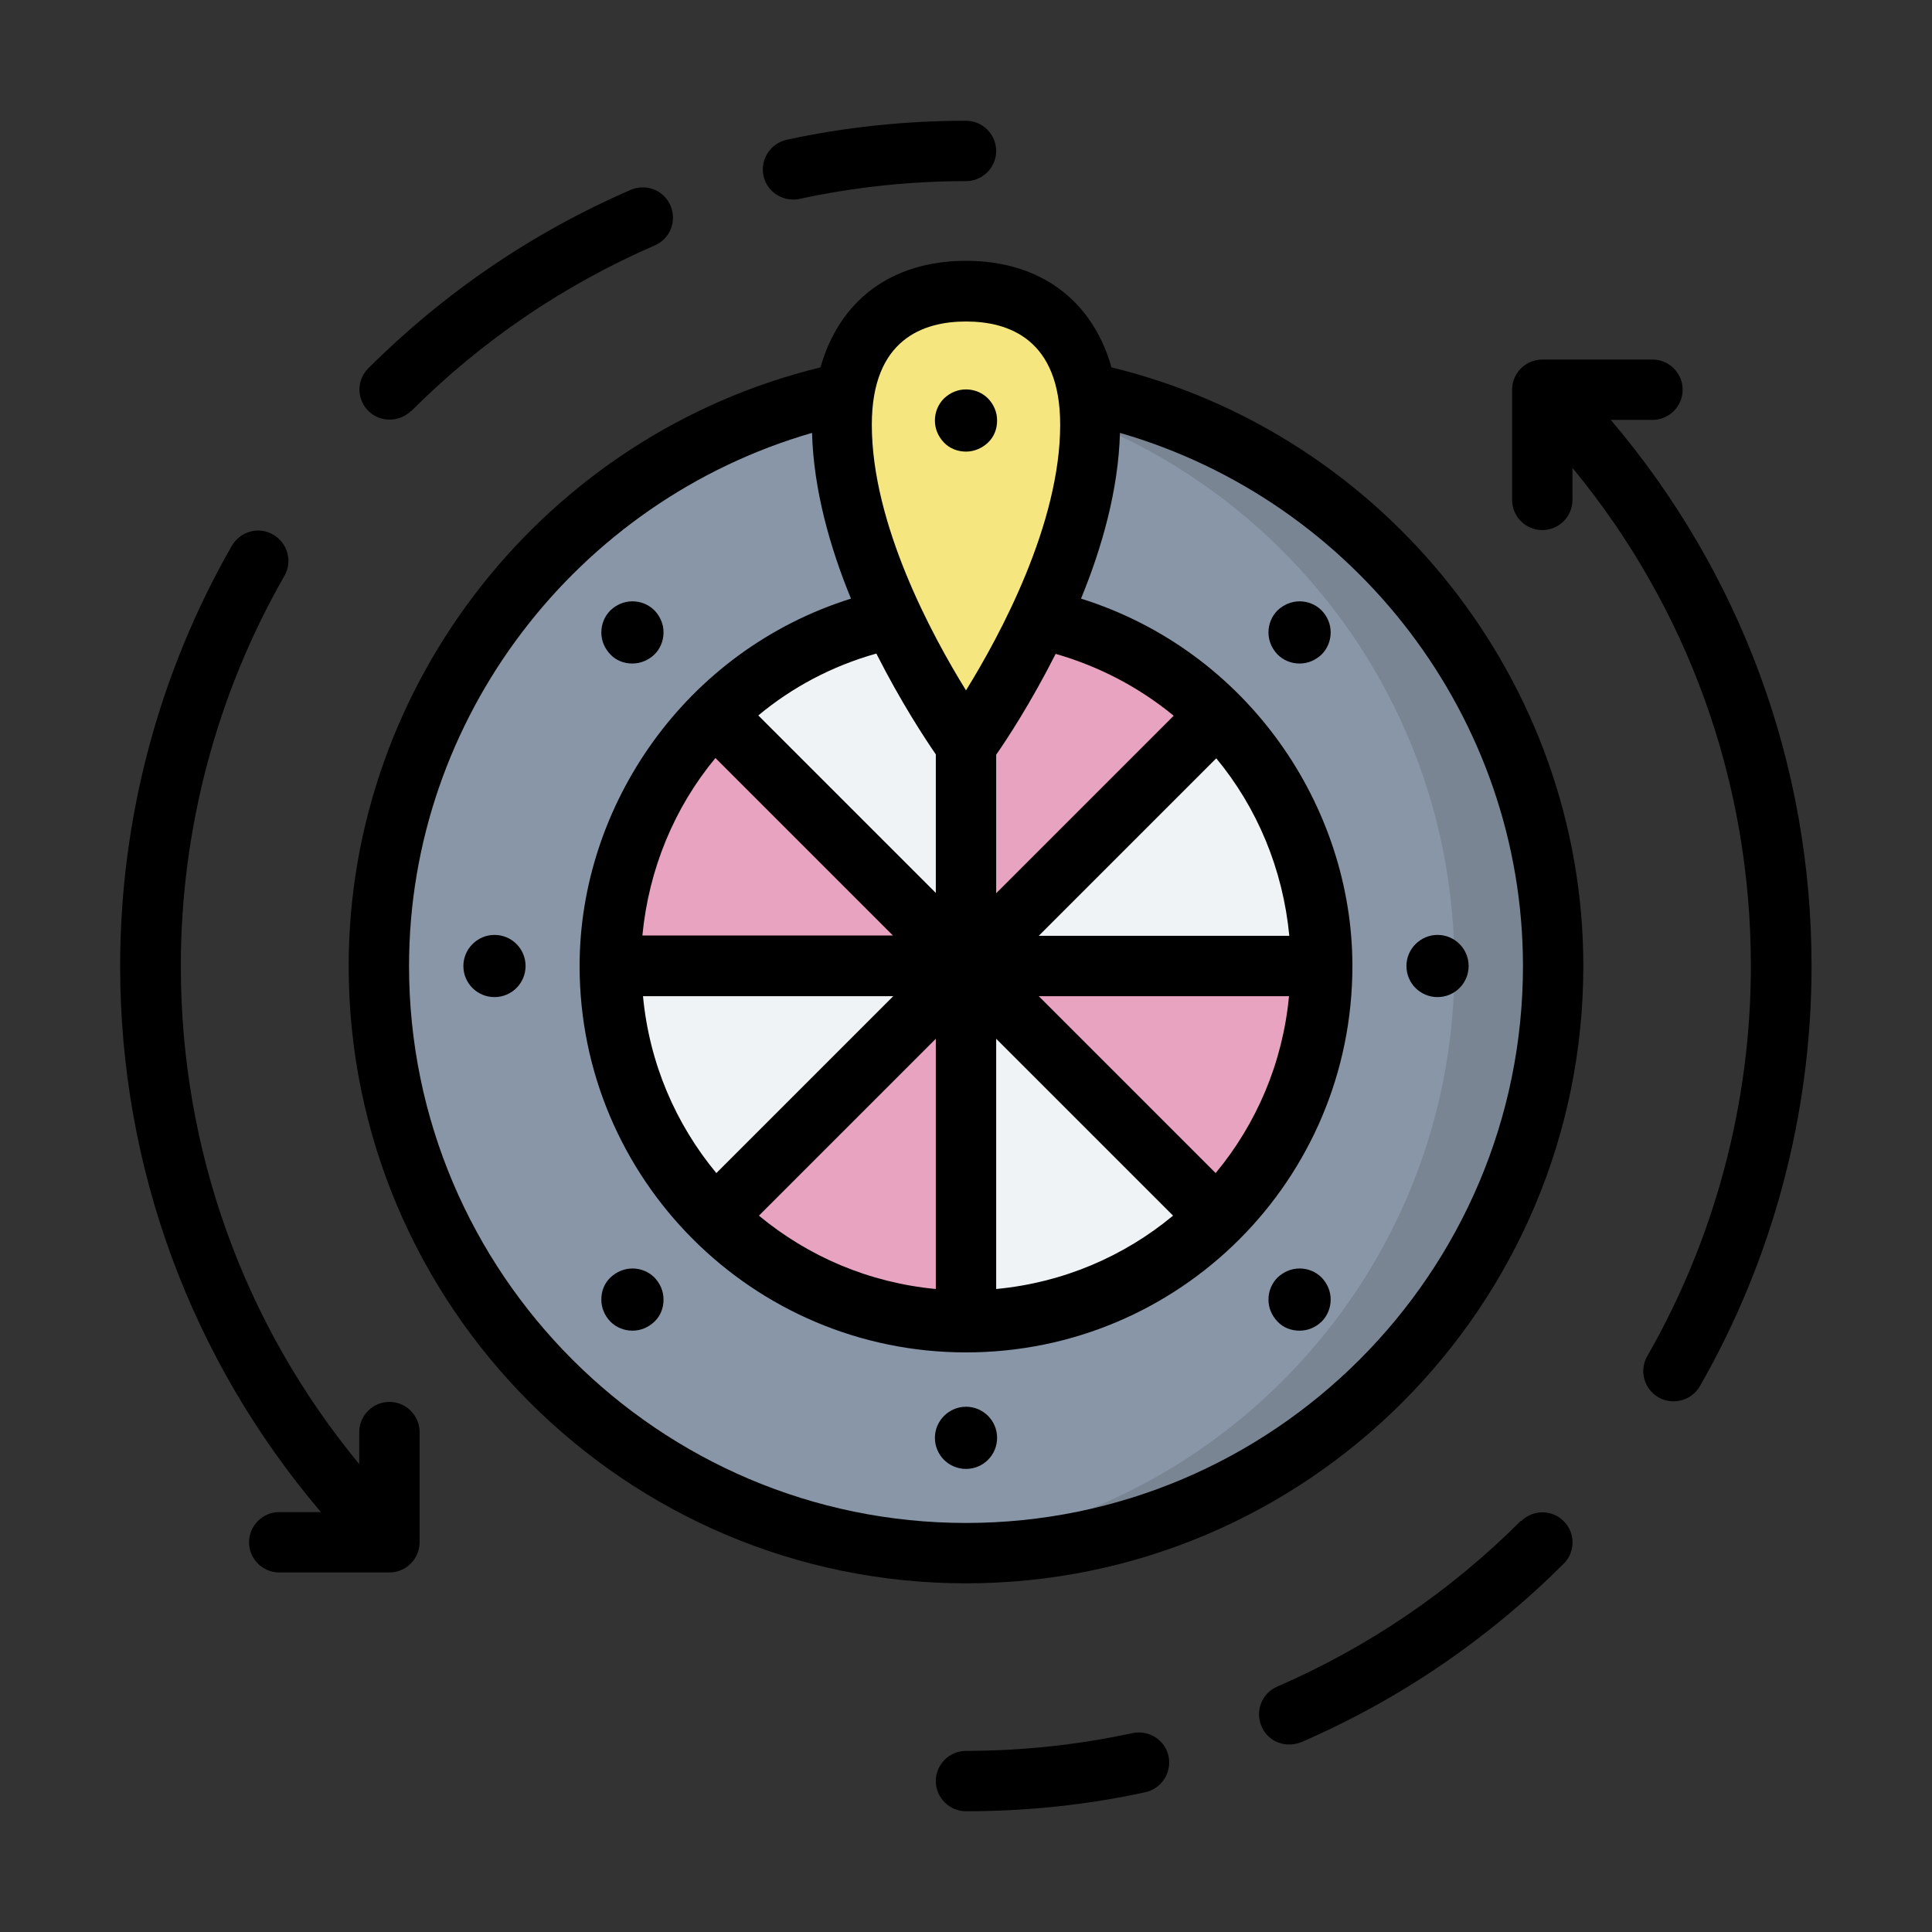 <?xml version="1.0" ?>
<svg width="800px" height="800px" viewBox="0 0 64 64" xmlns="http://www.w3.org/2000/svg">
<rect x="0" y="0" width="64" height="64" fill="#333333" stroke="none"/>
<g id="a"/>
<g id="b"/>
<g id="c"/>
<g id="d"/>
<g id="e"/>
<g id="f"/>
<g id="g"/>
<g id="h"/>
<g id="i"/>
<g id="j"/>
<g id="k"/>
<g id="l"/>
<g id="m"/>
<g id="n"/>
<g id="o"/>
<g id="p"/>
<g id="q">
<path d="M36.04,12.97c8.8,1.86,15.41,9.67,15.41,19.03,0,10.74-8.71,19.45-19.45,19.45s-19.45-8.71-19.45-19.45c0-9.36,6.61-17.17,15.41-19.03h8.07Z" fill="#8996a8" fill-rule="evenodd"/>
<path d="M32.73,13.21c-.4-.4-1.05-.4-1.45,0-.4,.4-.4,1.05,0,1.45,.4,.4,1.05,.4,1.45,0,.4-.4,.4-1.05,0-1.45Z" fill="#e8a3c1" fill-rule="evenodd"/>
<path d="M40.34,23.58c-1.51-1.51-3.4-2.58-5.46-3.1l-2.88-.9-8.33,4.01c-2.21,2.21-3.46,5.2-3.47,8.33l3.49,8.31c2.2,2.22,5.19,3.47,8.31,3.49l8.34-3.46c2.21-2.21,3.46-5.21,3.46-8.34l-3.46-8.35Z" fill="#e8a3c1" fill-rule="evenodd"/>
<path d="M32,31.93h-11.8c.02,3.12,1.27,6.11,3.49,8.31l8.31-8.31Z" fill="#f0f3f5" fill-rule="evenodd"/>
<path d="M32,31.93v11.8c3.13,0,6.13-1.25,8.34-3.46l-8.34-8.34Z" fill="#f0f3f5" fill-rule="evenodd"/>
<path d="M32,31.93h11.8c0-3.13-1.24-6.13-3.46-8.35l-8.34,8.35Z" fill="#f0f3f5" fill-rule="evenodd"/>
<path d="M32,19.59l-2.88,.9c-2.06,.53-3.95,1.61-5.45,3.12l8.33,8.33v-12.34Z" fill="#f0f3f5" fill-rule="evenodd"/>
<path d="M32.77,12.97c8.8,1.86,15.41,9.67,15.41,19.03,0,10.19-7.84,18.54-17.81,19.37,.54,.05,1.08,.07,1.64,.07,10.74,0,19.45-8.71,19.45-19.45,0-9.36-6.61-17.17-15.41-19.03h-3.27Z" fill="#7a8594" fill-rule="evenodd"/>
<path d="M36.12,14.06c0,4.98-4.12,10.61-4.12,10.61,0,0-4.12-5.63-4.12-10.61,0-3.12,1.84-4.42,4.12-4.42s4.12,1.3,4.12,4.42Z" fill="#f5e680" fill-rule="evenodd"/>
<path d="M36.82,12.17c-.62-2.19-2.33-3.53-4.82-3.53s-4.2,1.33-4.82,3.53c-9.08,2.21-15.63,10.43-15.63,19.83,0,11.27,9.17,20.45,20.45,20.45s20.45-9.17,20.45-20.45c0-9.4-6.55-17.62-15.63-19.83Zm5.89,18.83h-8.3l5.88-5.88c1.36,1.64,2.21,3.68,2.42,5.88Zm-17.57,9.27l5.86-5.86v8.29c-2.22-.21-4.23-1.08-5.86-2.43Zm-3.84-7.27h8.29l-5.86,5.86c-1.35-1.63-2.22-3.64-2.43-5.86Zm9.7-8.01v4.59l-5.88-5.88c1.13-.94,2.45-1.64,3.91-2.05,.82,1.62,1.62,2.83,1.97,3.34Zm-7.3,.12l5.88,5.88h-8.3c.21-2.2,1.06-4.24,2.42-5.88Zm9.3,9.3l5.86,5.86c-1.63,1.35-3.64,2.22-5.86,2.43v-8.29Zm7.27,4.45l-5.86-5.86h8.29c-.21,2.22-1.08,4.23-2.43,5.86Zm-7.27-9.27v-4.59c.35-.5,1.15-1.72,1.97-3.34,1.46,.42,2.78,1.12,3.91,2.05l-5.88,5.88Zm-1-18.94c1.42,0,3.12,.59,3.12,3.42,0,3.27-1.97,6.94-3.12,8.8-1.15-1.86-3.12-5.52-3.12-8.8,0-2.83,1.7-3.42,3.12-3.42Zm0,39.8c-10.17,0-18.45-8.28-18.45-18.45,0-8.22,5.56-15.41,13.35-17.66,.05,1.87,.59,3.79,1.29,5.49-5.51,1.73-8.99,6.87-8.99,12.17,0,7.04,5.72,12.8,12.8,12.8s12.8-5.72,12.8-12.8c0-5.27-3.45-10.43-8.99-12.17,.7-1.7,1.24-3.62,1.29-5.49,7.79,2.25,13.35,9.44,13.35,17.66,0,10.17-8.28,18.45-18.45,18.45Z"/>
<path d="M32,58c-.55,0-1,.45-1,1s.45,1,1,1c2.01,0,4.01-.21,5.94-.63,.54-.12,.88-.65,.77-1.19s-.65-.88-1.19-.77c-1.8,.39-3.66,.59-5.52,.59Z"/>
<path d="M50.38,50.38c-2.33,2.33-5.05,4.18-8.07,5.49-.51,.22-.74,.81-.52,1.32,.16,.38,.53,.6,.92,.6,.13,0,.27-.03,.4-.08,3.25-1.41,6.17-3.4,8.69-5.91,.39-.39,.39-1.02,0-1.41s-1.02-.39-1.41,0Z"/>
<path d="M54.74,13.91c.55,0,1-.45,1-1s-.45-1-1-1h-3.65c-.55,0-1,.45-1,1v3.65c0,.55,.45,1,1,1s1-.45,1-1v-1.06c3.83,4.64,5.91,10.41,5.91,16.5,0,4.54-1.19,9.01-3.43,12.92-.28,.48-.11,1.09,.37,1.37,.16,.09,.33,.13,.5,.13,.35,0,.68-.18,.87-.5,2.42-4.22,3.7-9.03,3.7-13.92,0-6.7-2.36-13.04-6.65-18.09h1.4Z"/>
<path d="M26.48,6.59c1.8-.39,3.66-.59,5.52-.59,.55,0,1-.45,1-1s-.45-1-1-1c-2.01,0-4.01,.21-5.94,.63-.54,.12-.88,.65-.77,1.19,.1,.47,.52,.79,.98,.79,.07,0,.14,0,.21-.02Z"/>
<path d="M13.62,13.62c2.33-2.33,5.05-4.18,8.07-5.49,.51-.22,.74-.81,.52-1.32-.22-.51-.8-.74-1.32-.52-3.25,1.41-6.17,3.4-8.69,5.91-.39,.39-.39,1.02,0,1.41,.2,.2,.45,.29,.71,.29s.51-.1,.71-.29Z"/>
<path d="M10.65,50.09h-1.4c-.55,0-1,.45-1,1s.45,1,1,1h3.65c.55,0,1-.45,1-1v-3.65c0-.55-.45-1-1-1s-1,.45-1,1v1.06c-3.83-4.64-5.91-10.41-5.91-16.5,0-4.54,1.19-9.01,3.43-12.92,.28-.48,.11-1.09-.37-1.37-.48-.28-1.09-.11-1.37,.37-2.42,4.22-3.7,9.03-3.7,13.92,0,6.7,2.36,13.04,6.65,18.09Z"/>
<path d="M32,46.6c-.56,0-1.03,.46-1.03,1.03s.46,1.03,1.03,1.03,1.03-.46,1.03-1.03-.46-1.03-1.03-1.03Z"/>
<path d="M47.62,30.97c-.56,0-1.03,.46-1.03,1.03s.46,1.03,1.03,1.03,1.03-.46,1.03-1.03-.46-1.03-1.03-1.03Z"/>
<path d="M16.38,30.97c-.56,0-1.03,.46-1.03,1.03s.46,1.03,1.03,1.03,1.03-.46,1.03-1.03-.46-1.03-1.03-1.03Z"/>
<path d="M43.05,19.92c-.27,0-.53,.11-.73,.3-.19,.19-.3,.45-.3,.73s.11,.53,.3,.73c.19,.19,.45,.3,.73,.3s.53-.11,.73-.3c.19-.19,.3-.45,.3-.73s-.11-.53-.3-.73c-.19-.19-.45-.3-.73-.3Z"/>
<path d="M20.95,42.02c-.27,0-.53,.11-.73,.3s-.3,.45-.3,.73,.11,.53,.3,.73c.19,.19,.45,.3,.73,.3s.53-.11,.73-.3,.3-.45,.3-.73-.11-.53-.3-.73c-.19-.19-.45-.3-.73-.3Z"/>
<path d="M43.05,42.02c-.27,0-.53,.11-.73,.3-.19,.19-.3,.45-.3,.73s.11,.53,.3,.73,.45,.3,.73,.3,.53-.11,.73-.3c.19-.19,.3-.45,.3-.73s-.11-.53-.3-.73c-.19-.19-.45-.3-.73-.3Z"/>
<path d="M20.95,21.98c.27,0,.53-.11,.73-.3,.19-.19,.3-.45,.3-.73s-.11-.53-.3-.73c-.19-.19-.45-.3-.73-.3s-.53,.11-.73,.3c-.19,.19-.3,.45-.3,.73s.11,.53,.3,.73,.45,.3,.73,.3Z"/>
<path d="M32,14.96c.27,0,.53-.11,.73-.3s.3-.45,.3-.73-.11-.53-.3-.73c-.19-.19-.45-.3-.73-.3s-.53,.11-.73,.3c-.19,.19-.3,.45-.3,.73s.11,.53,.3,.73,.46,.3,.73,.3Z"/>
</g>
<g id="r"/>
<g id="s"/>
<g id="t"/>
<g id="u"/>
<g id="v"/>
<g id="w"/>
<g id="x"/>
<g id="y"/>
<g id="a`"/>
<g id="aa"/>
<g id="ab"/>
<g id="ac"/>
<g id="ad"/>
<g id="ae"/>
<g id="af"/>
<g id="ag"/>
<g id="ah"/>
<g id="ai"/>
<g id="aj"/>
<g id="ak"/>
<g id="al"/>
<g id="am"/>
<g id="an"/>
<g id="ao"/>
<g id="ap"/>
<g id="aq"/>
<g id="ar"/>
<g id="as"/>
<g id="at"/>
<g id="au"/>
<g id="av"/>
<g id="aw"/>
<g id="ax"/>
</svg>